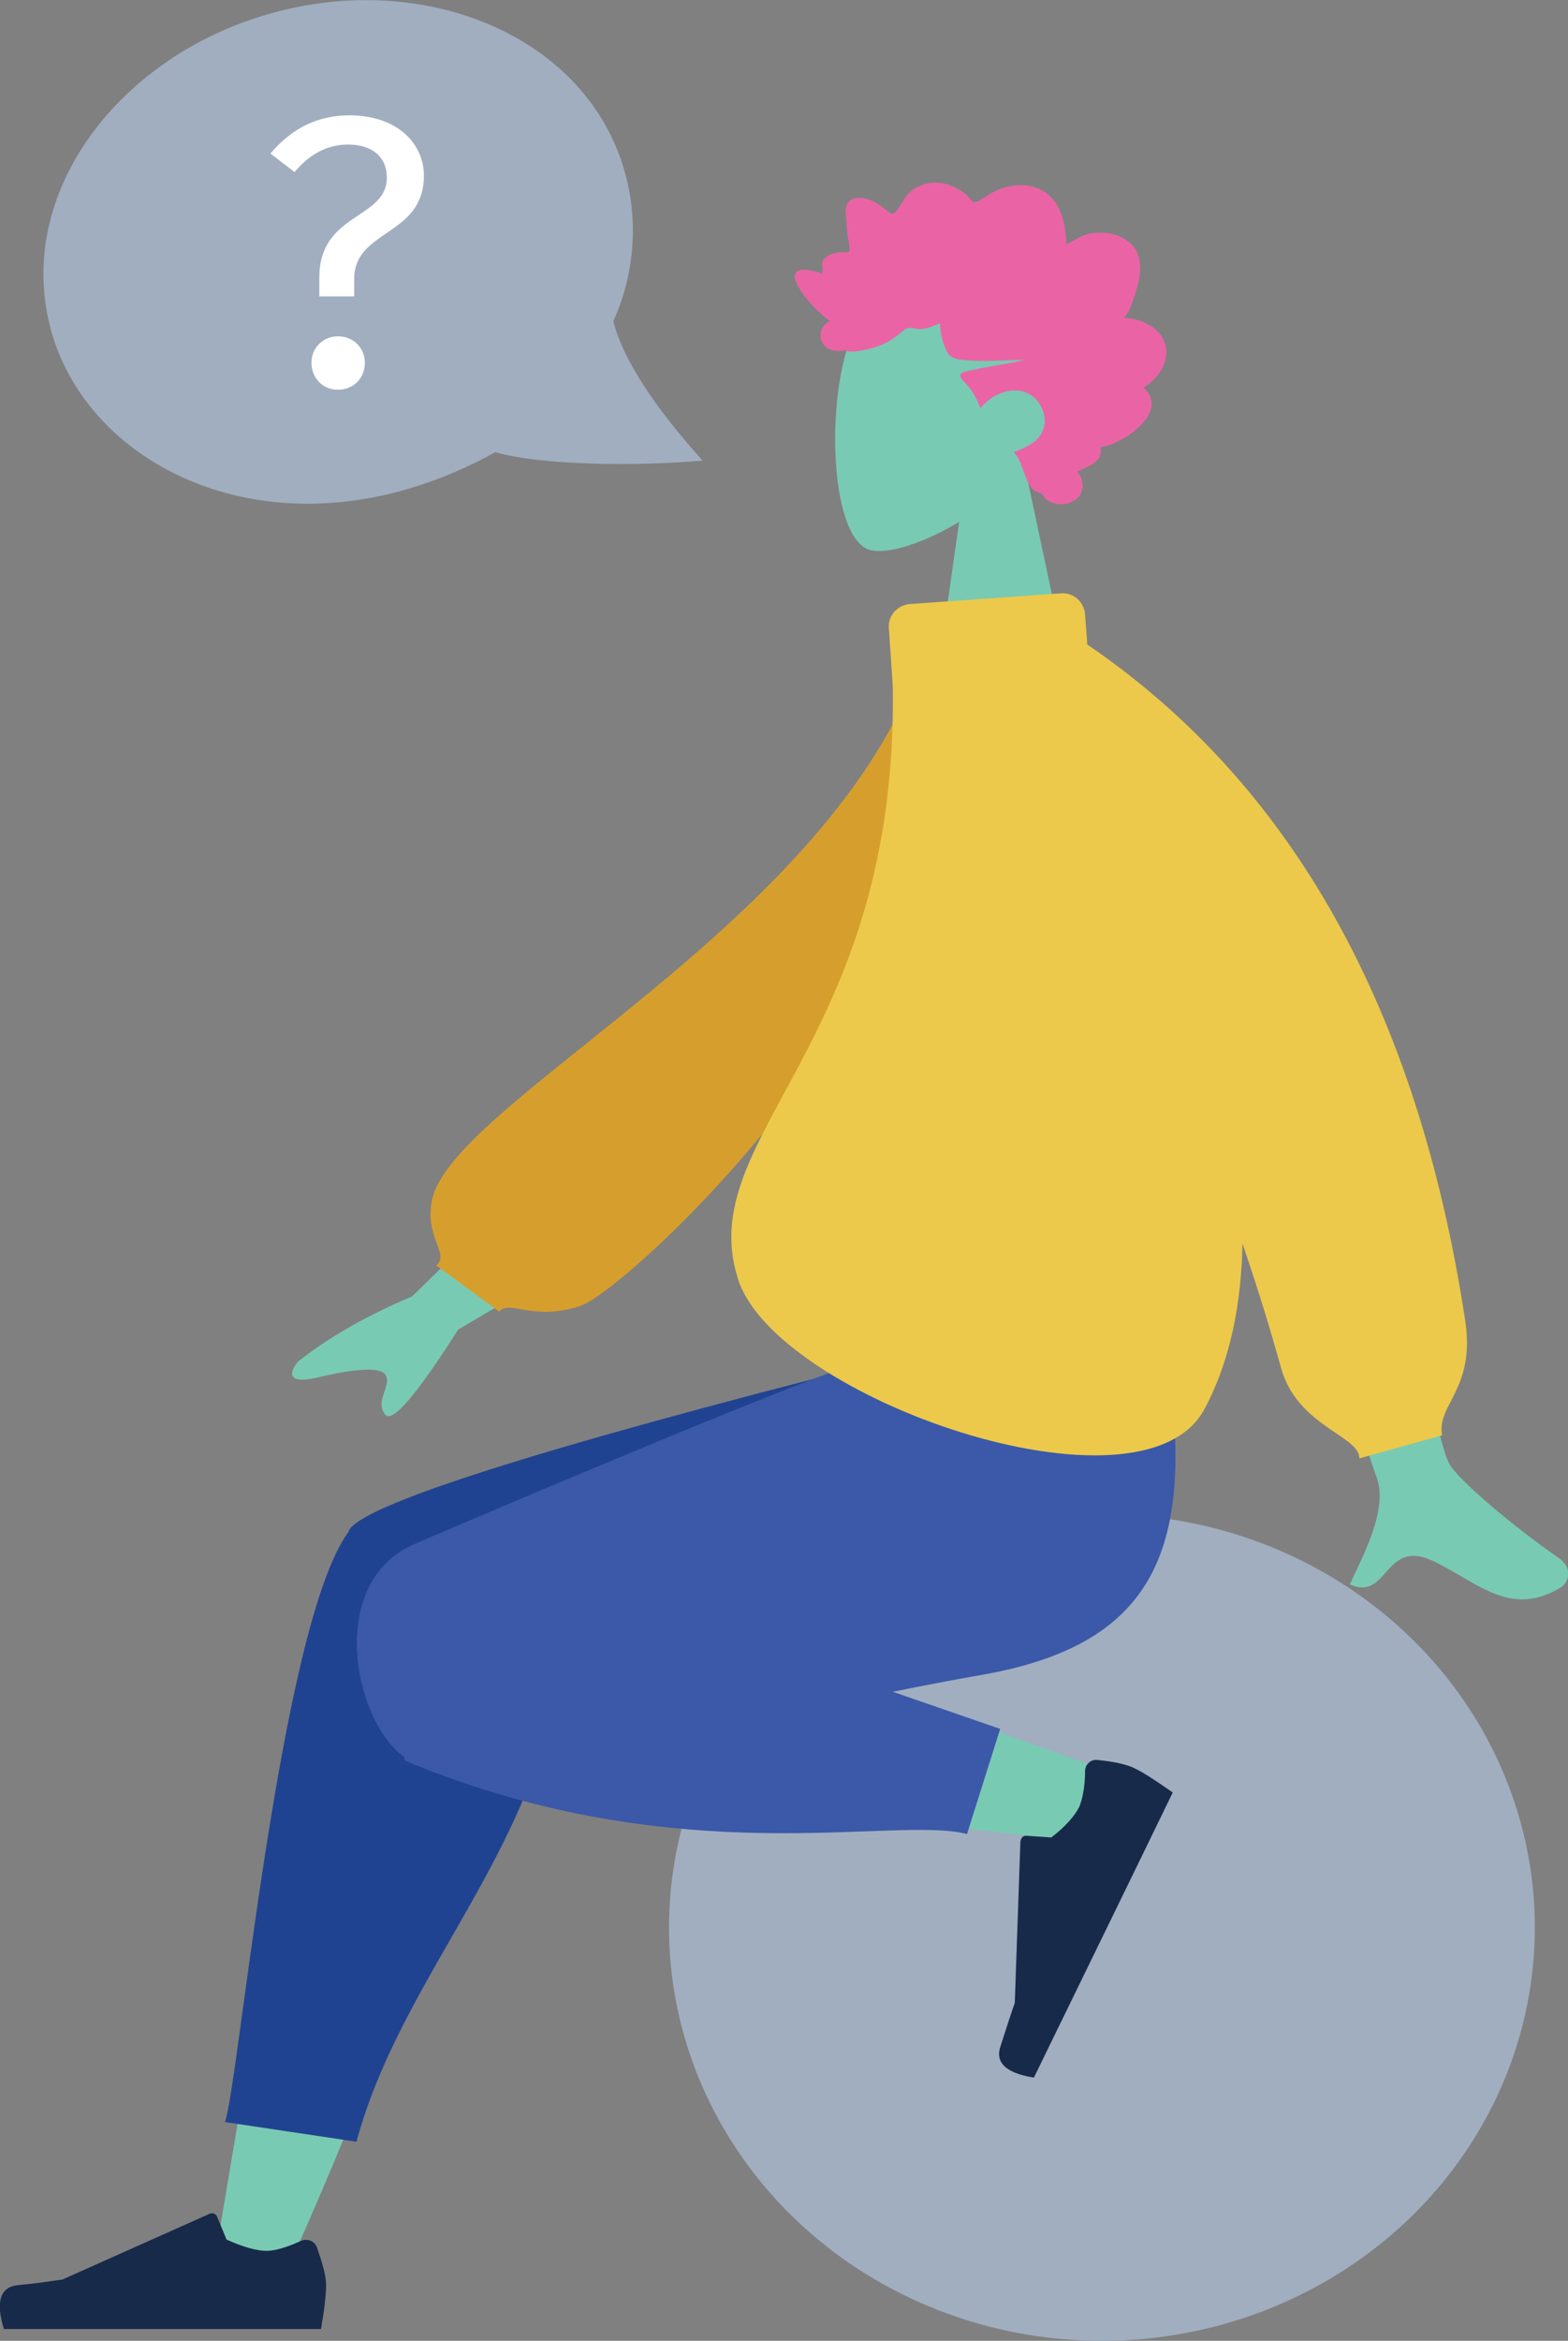 <svg version="1.1" id="Layer_1" xmlns="http://www.w3.org/2000/svg" x="0" y="0" viewBox="0 0 278.9 416.2" xml:space="preserve"><rect x="0" y="0" width="278.9" height="416.2" fill="#808080" stroke="none"/><style>.st0{fill-rule:evenodd;clip-rule:evenodd;fill:#79cab3}</style><path class="st0" d="M190.5 121.6h-24l4.1-28.8c-6.5 3.9-12.8 5.8-15.8 5-7.5-1.9-8.2-29.3-2.4-40.1s35.6-15.5 37.1 5.9c.5 7.4-2.6 14.1-7.2 19.5l8.2 38.5z"/><path d="M199.9 56.5c2.6.1 5.7 1.3 7 3.8 1.7 3.3-.7 7-3.5 8.6 4.9 4.4-4 10.3-7.7 10.6.7 2.6-2.4 3.6-4.1 4.3 1.1 1.3 1.4 3.4.1 4.7-1.4 1.4-3.9 1.5-5.5.4-.4-.3-.5-.6-.8-1-.3-.3-.6-.3-.9-.4-.9-.3-1.4-1.2-1.8-2.1-.8-1.7-1.1-3.7-2.4-5 1.7-.7 3.7-1.4 4.8-3.1 1.9-2.9-.2-7-3.2-7.7-2.7-.7-5.8.8-7.5 3-.6-1.6-1.4-3.1-2.5-4.3-.7-.7-1.9-1.8-.3-2.2 3.5-.9 7.2-1.3 10.7-2.1-3.7 0-7.3.4-11 0-1.1-.1-2.3-.3-2.9-1.5-.7-1.5-1.2-3.3-1.2-5-1.2.4-2.4 1.1-3.8 1-.5 0-1-.2-1.5-.2-.6 0-.9.2-1.4.6-1.7 1.6-3.7 2.6-5.8 3.1-1.2.3-2.6.6-3.8.5-.2 0-.3-.1-.5-.2-.3-.1-.7.1-1 .1-.9 0-1.8-.1-2.5-.7-1.6-1.4-1.1-3.8.7-4.6-1.5-1.2-3-2.5-4.2-4.1-.6-.7-1.1-1.5-1.6-2.4-.2-.5-.6-1.1-.4-1.7.4-1.7 3.8-.7 4.8-.2.1-.5.1-.7.1-1.1-.1-.4-.1-.8 0-1.1.2-.6.8-.9 1.3-1.2.7-.3 1.4-.4 2.1-.5.4 0 1.2.2 1.4-.2.1-.3-.1-1-.1-1.3-.1-.7-.2-1.3-.3-2-.1-.9-.1-1.7-.2-2.6 0-.6-.2-1.3 0-1.9.4-1.7 2.1-1.8 3.4-1.5.9.2 1.7.6 2.5 1.1.5.4 1 .8 1.6 1.2.4.3.6.6 1 .3.9-.6 1.4-2 2.1-2.9.7-1 1.8-1.7 2.9-2.1 2.4-.9 5.1-.3 7.2 1.2.5.3.9.7 1.3 1.2.3.4.6.7 1.1.6s.9-.4 1.3-.7l1.5-.9c2-1.1 4.2-1.6 6.4-1.3 2.1.3 4 1.4 5.2 3.4 1.2 2.1 1.6 4.6 1.7 7 1.1-.5 2.1-1.2 3.2-1.6s2.4-.5 3.5-.4c1.8.1 3.7.8 5 2.2 1.6 1.7 1.6 4.3 1.1 6.6-.3 1.1-.6 2.2-1 3.3s-.8 2.2-1.6 3" fill-rule="evenodd" clip-rule="evenodd" fill="#ea64a5"/><ellipse cx="196" cy="342.7" rx="77" ry="73.5" fill-rule="evenodd" clip-rule="evenodd" fill="#a0aec0"/><path class="st0" d="M38.3 401.3C49 336 57.8 292.8 62.9 279.7c3.4-8.7 28.7-7.7 25.8 9.8-1.2 7.3-6.1 27-12.4 49.3-3.7 13-13 37.7-25.8 66.1l-12.2-3.6zm157.1-73.5c-4.5-.6-57-6.1-94.1-11.5-14.9-2.1-6.9-30 8.6-27.1 5.2 1 10.7 2.1 16.4 3.3 19.9 4.1 61 18.7 72.8 23.3 7.4 3 2.6 12.9-3.7 12z"/><path d="M100.2 284.9c.8 39.7-27.8 62.8-36.8 95.9L40 377.3c2.4-6.1 9.7-88 21.9-104.8l.1-.1v-.1c1.4-4.4 32.8-14.5 94.3-30.1h7.6v7l-63.6 32.4c.2 1 .1 2.1-.1 3.3z" fill-rule="evenodd" clip-rule="evenodd" fill="#204391"/><path d="M177.9 307.4l-5.9 18.7c-12.8-3.4-51.1 7.2-99.6-12.9-.3-.1-.5-.4-.5-.8-9-6.4-14-31.1 1.9-37.9 24-10.3 70.4-29.8 79.3-32.3h54.6c5.1 34.6-3.5 50.4-33.1 55.6-4.6.8-9.9 1.8-15.8 3l19.1 6.6z" fill-rule="evenodd" clip-rule="evenodd" fill="#3b59a8"/><path d="M195 312.9c-1.1 0-2 .9-2 2 0 2.9-.5 5-1 6.3-.8 1.6-2.4 3.5-5 5.5l-4.4-.3c-.6-.1-1 .4-1.1 1l-1 28.7c-.7 2-1.5 4.5-2.5 7.6-1.1 3 .9 4.9 5.9 5.7 15.6-32 23.8-48.8 24.7-50.7-2.9-2-5.1-3.5-6.8-4.3-1.4-.7-3.7-1.2-6.8-1.5.1-.1 0 0 0 0zM56.3 399.4c-.5-1-1.6-1.4-2.7-1-2.6 1.2-4.7 1.8-6.2 1.8-1.8 0-4.2-.7-7.1-2l-1.7-4.1c-.2-.5-.8-.7-1.3-.5l-26.2 11.7c-2.1.3-4.7.7-7.9 1s-4 3-2.5 7.8h56.4c.6-3.5.9-6.1.9-7.9 0-1.5-.6-3.7-1.7-6.8 0 .1 0 .1 0 0z" fill="#182a4a" fill-rule="evenodd" clip-rule="evenodd"/><path class="st0" d="M111 219l-29.5 17.4c-7.4 11.6-11.7 16.7-13 15.1-1.9-2.4 1.2-5.1.1-7-1-1.8-7-.8-12.5.5-5.6 1.2-4.3-1.5-3.1-2.9 5.3-4.2 12-8.1 20.3-11.6l28.3-27.6L111 219zm146.7 41.1c1.4 2.9 12 11.7 19.4 16.8 3 2 1.7 4.6.6 5.3-9.1 5.6-15-1-22.9-4.7-8.6-4-7.9 7.3-14.7 4.2 2.1-4.7 7-13.4 4.7-19.2-1-2.5-9.9-30.8-26.6-84.9l21.9-.1c9.8 51.2 15.6 78.7 17.6 82.6z"/><path d="M103.2 232.2c-8.5 2.8-12.5-1.2-14.4 1L77.6 225c2.5-2-2.3-5.3-.7-11.9 4.3-18 74.3-50.8 87.9-99l8.6 1.5c0 57-61.7 113.8-70.2 116.6z" fill-rule="evenodd" clip-rule="evenodd" fill="#d69f2d"/><path d="M158.1 111.7c-.2-2.2 1.5-4.1 3.7-4.3l26.9-1.9c2.2-.2 4.1 1.5 4.3 3.7l.4 5.4c36.4 24.8 58.8 64.9 67.2 120.1 1.9 12.3-5.1 15-4.1 20.5l-14.7 4.1c0-4.1-11.2-5.7-14-16.3-1.7-6.1-3.9-13.4-6.8-21.9-.2 11-2.3 21.2-6.8 29.5-11.2 20.7-76.1-2-82.9-23.1-8.3-25.5 28.5-41.8 27.5-105.5l-.7-10.3z" fill-rule="evenodd" clip-rule="evenodd" fill="#ecc94b"/><path d="M9.1 58.8c7.1 25.7 42.3 41.9 79 21.6 8.3 2.4 25.3 2.5 36.9 1.5-6.4-7-14-16.9-15.9-24.8 3.7-8.2 4.5-17.6 2.1-26.3-6.8-24.6-35.8-36-62.7-28.5C21.6 9.6 2.3 34.1 9.1 58.8z" fill="#a0aec0"/><path d="M75.4 31.2c0 10.9-12.4 9.5-12.4 18.4v3.1h-6.2v-3.4c0-11.5 12-10.3 12-17.7 0-3.8-2.7-5.9-6.9-5.9-3.4 0-6.7 1.5-9.5 4.9l-4.3-3.3c3.9-4.6 8.5-6.8 14.2-6.8 8.7.1 13.1 5.3 13.1 10.7zM64.9 64.5c0 2.7-2 4.8-4.8 4.8-2.7 0-4.7-2.1-4.7-4.8 0-2.6 2-4.7 4.7-4.7 2.8 0 4.8 2.1 4.8 4.7z" fill="#fff"/></svg>